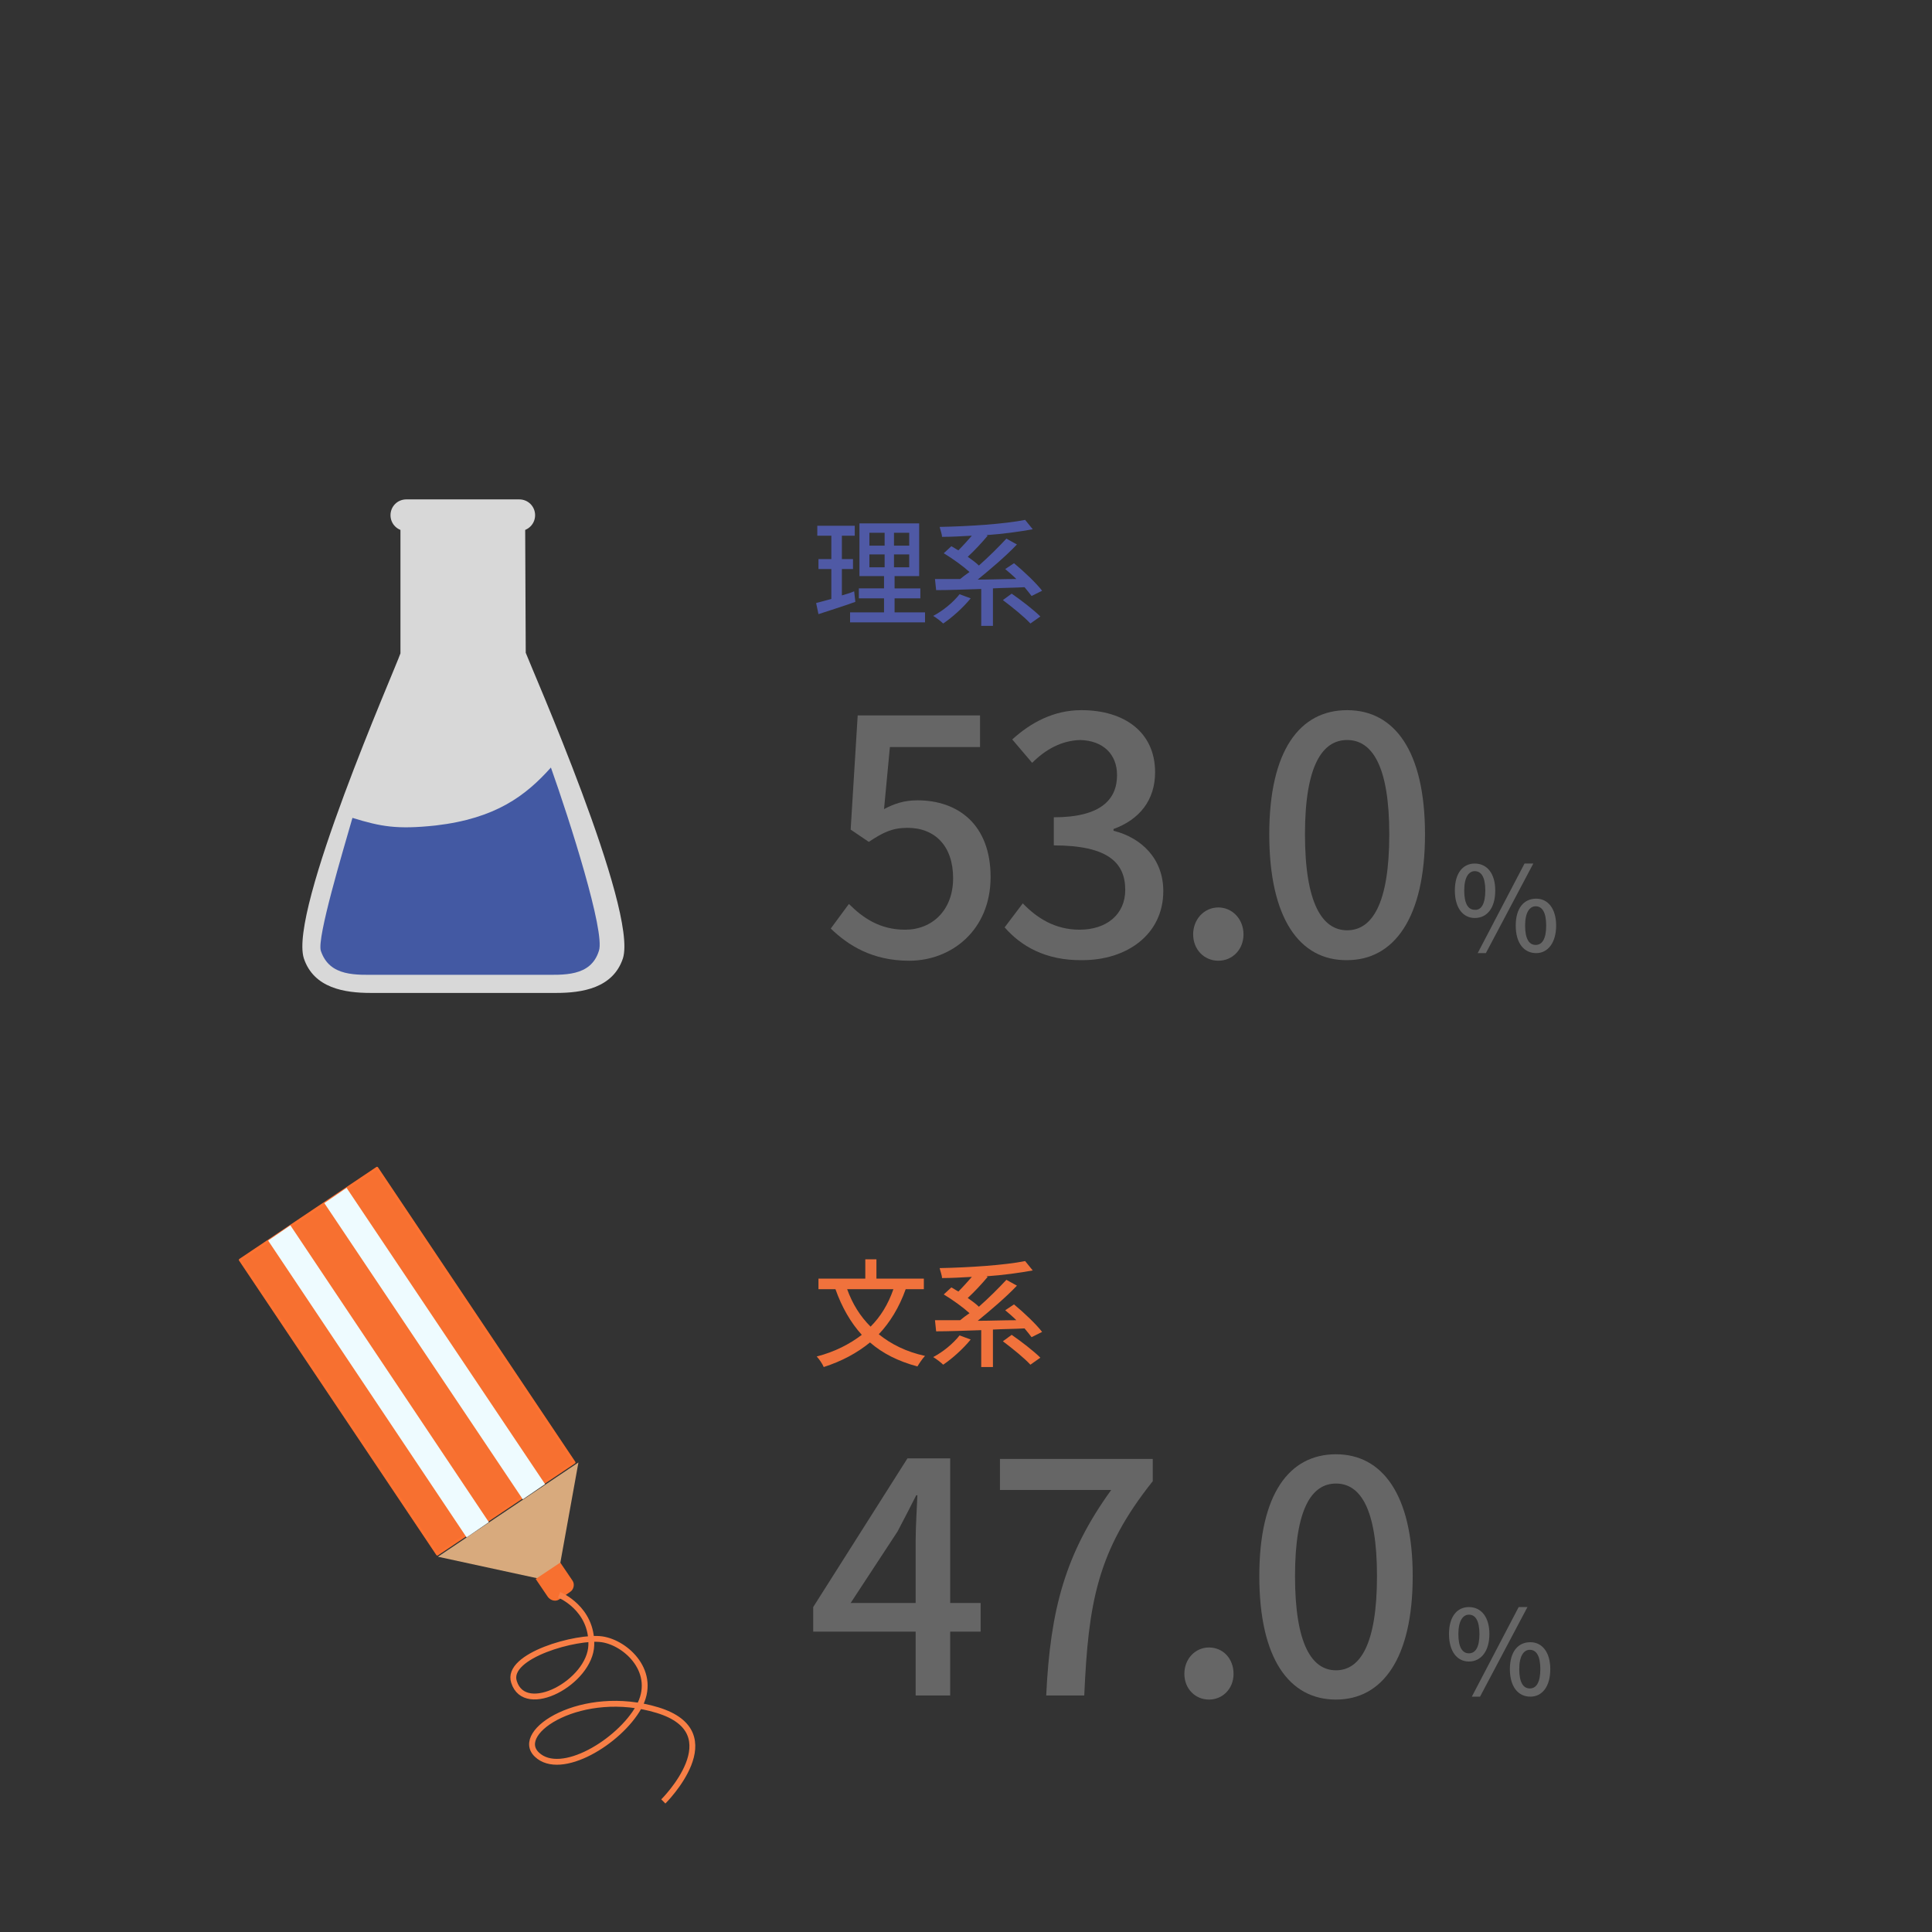 <?xml version="1.0" encoding="utf-8"?>
<!-- Generator: Adobe Illustrator 26.0.1, SVG Export Plug-In . SVG Version: 6.00 Build 0)  -->
<svg version="1.1" id="レイヤー_1" xmlns="http://www.w3.org/2000/svg" xmlns:xlink="http://www.w3.org/1999/xlink" x="0px"
	 y="0px" viewBox="0 0 330 330" style="enable-background:new 0 0 330 330;" xml:space="preserve">
<rect x="0" y="0" width="330" height="330" fill="#333333" stroke="none"/>
<style type="text/css">
	.st0{fill:#F0723C;}
	.st1{fill:#D8AA7D;}
	.st2{fill:#F77030;stroke:#FF7230;stroke-width:0.405;stroke-linecap:round;stroke-linejoin:round;stroke-miterlimit:10;}
	.st3{fill:#EEFBFF;}
	.st4{fill:#F77030;}
	.st5{fill:none;stroke:#F87F46;stroke-miterlimit:10;}
	.st6{fill:#4F59A5;}
	.st7{fill:#D8D8D8;}
	.st8{fill:#4359A3;}
	.st9{fill:#666666;}
</style>
<path class="st0" d="M154.7,220.2c-1.1,3.1-2.7,5.7-4.6,7.7c2.1,1.7,4.7,3,7.9,3.7c-0.4,0.4-1,1.3-1.3,1.8c-3.3-0.9-5.9-2.2-8.1-4.1
	c-2.2,1.8-4.8,3.2-7.9,4.2c-0.2-0.5-0.8-1.4-1.2-1.8c3.1-0.8,5.6-2.1,7.7-3.7c-1.9-2.1-3.4-4.7-4.5-7.8h-2.9v-1.8h8v-3.3h1.9v3.3
	h8.1v1.8L154.7,220.2z M144.7,220.2c0.9,2.5,2.2,4.6,4,6.4c1.7-1.7,3-3.8,3.9-6.4H144.7z"/>
<path class="st0" d="M165.8,228.8c-1.3,1.6-3.2,3.3-4.7,4.3c-0.4-0.4-1.2-1-1.7-1.3c1.7-0.9,3.4-2.3,4.5-3.7L165.8,228.8z
	 M176.2,228.4c-0.3-0.4-0.7-0.9-1.2-1.5c-1.8,0.1-3.6,0.1-5.4,0.2v6.4h-2v-6.3c-2.9,0.1-5.6,0.2-7.7,0.2l-0.2-1.9h4.3
	c0.5-0.4,1-0.8,1.6-1.2c-1.1-1-2.9-2.3-4.4-3.2l1.3-1.2c0.4,0.2,0.8,0.5,1.2,0.7c0.8-0.8,1.6-1.7,2.3-2.5c-1.8,0.1-3.5,0.2-5.1,0.2
	c0-0.5-0.3-1.2-0.4-1.7c5.1-0.1,11.1-0.5,14.6-1.2l1.3,1.6c-2.2,0.4-5,0.8-7.9,1l0.2,0.1c-1,1.2-2.3,2.6-3.4,3.6
	c0.7,0.5,1.4,1,1.9,1.5c1.7-1.5,3.4-3.2,4.7-4.6l1.8,1c-1.9,2-4.5,4.2-6.7,6c2.1,0,4.4-0.1,6.6-0.1c-0.6-0.6-1.3-1.2-1.9-1.7l1.5-1
	c1.7,1.4,3.8,3.4,4.8,4.7L176.2,228.4z M172.8,228c1.6,1.1,3.8,2.8,4.9,3.9l-1.7,1.2c-1-1.1-3.1-2.8-4.7-4L172.8,228z"/>
<path class="st1" d="M95.1,270.3l3.7-20.5l-24,16.1L95.1,270.3z"/>
<path class="st2" d="M41,215.2l23.4-15.7l33.7,50.3l-23.4,15.7L41,215.2z"/>
<path class="st3" d="M45.8,211.9l3.8-2.6L83.5,260l-3.8,2.6L45.8,211.9z"/>
<path class="st3" d="M55.4,205.5l3.8-2.6l33.9,50.6l-3.8,2.6L55.4,205.5z"/>
<path class="st4" d="M97.4,271.9l-1.9,1.3c-0.6,0.4-1.4,0.2-1.9-0.4l-2.1-3.1l4.2-2.8l2.1,3.1C98.2,270.6,98,271.5,97.4,271.9z"/>
<path class="st5" d="M95.5,272.4c0,0,5.7,2.3,5.5,8.6s-11.3,12.3-13.2,6.3c-1.5-4.5,10.8-7.9,15-7.3s9.6,5.7,6.3,11.6
	s-13.3,12-17.4,8.1s7.8-11.5,20.6-7.6s1,15.6,1,15.6"/>
<path class="st6" d="M146.1,102.8c-2.2,0.8-4.5,1.5-6.3,2.1l-0.4-1.9c0.7-0.2,1.6-0.4,2.6-0.7v-5.1h-2.2v-1.7h2.2v-4h-2.4v-1.7h6.4
	v1.7h-2.2v4h1.9v1.7h-1.9v4.5c0.7-0.2,1.4-0.4,2.1-0.7L146.1,102.8z M158,104.6v1.7h-12.8v-1.7h5.8v-2.4h-4.3v-1.7h4.3v-2.1h-4.2v-9
	H157v9h-4.2v2.1h4.4v1.7h-4.4v2.4H158z M148.5,93.2h2.6V91h-2.6V93.2z M148.5,96.9h2.6v-2.2h-2.6V96.9z M155.3,91h-2.6v2.2h2.6V91z
	 M155.3,94.7h-2.6v2.2h2.6V94.7z"/>
<path class="st6" d="M165.8,102.2c-1.3,1.6-3.2,3.3-4.7,4.3c-0.4-0.4-1.2-1-1.7-1.3c1.7-0.9,3.4-2.3,4.5-3.7L165.8,102.2z
	 M176.2,101.8c-0.3-0.4-0.7-0.9-1.2-1.5c-1.8,0.1-3.6,0.1-5.4,0.2v6.4h-2v-6.3c-2.9,0.1-5.6,0.2-7.7,0.2l-0.2-1.9h4.3
	c0.5-0.4,1-0.8,1.6-1.2c-1.1-1-2.9-2.3-4.4-3.2l1.3-1.2c0.4,0.2,0.8,0.5,1.2,0.7c0.8-0.8,1.6-1.7,2.3-2.5c-1.8,0.1-3.5,0.2-5.1,0.2
	c0-0.5-0.3-1.2-0.4-1.7c5.1-0.1,11.1-0.5,14.6-1.2l1.3,1.6c-2.2,0.4-5,0.8-7.9,1l0.2,0.1c-1,1.2-2.3,2.6-3.4,3.6
	c0.7,0.5,1.4,1,1.9,1.5c1.7-1.5,3.4-3.2,4.7-4.6l1.8,1c-1.9,2-4.5,4.2-6.7,6c2.1,0,4.4-0.1,6.6-0.1c-0.6-0.6-1.3-1.2-1.9-1.7l1.5-1
	c1.7,1.4,3.8,3.4,4.8,4.7L176.2,101.8z M172.8,101.4c1.6,1.1,3.8,2.8,4.9,3.9l-1.7,1.2c-1-1.1-3.1-2.8-4.7-4L172.8,101.4z"/>
<path class="st7" d="M89.8,111.5l-0.1-22.1H68.4v22.2c-1,2.9-19.1,44-16.5,52.1c1.7,5.1,7,5.9,11.4,5.9H95c4.4,0,9.7-0.8,11.4-5.9
	C109,155.4,90.6,113.7,89.8,111.5L89.8,111.5z"/>
<path class="st7" d="M88.7,90.7H69.4c-1.5,0-2.7-1.2-2.7-2.7s1.2-2.7,2.7-2.7h19.3c1.5,0,2.7,1.2,2.7,2.7S90.2,90.7,88.7,90.7z"/>
<path class="st8" d="M94.1,131.1c-4.3,4.8-9.4,8.7-19.7,9.9c-6.6,0.7-9.3,0.2-14.2-1.3c-1.6,5.6-6.1,20.5-5.4,22.7
	c1.5,4.5,6.1,4.1,9.9,4.1h27.7c3.8,0,8.5,0.4,9.9-4.1C103.4,159.2,97.3,140.1,94.1,131.1L94.1,131.1z"/>
<path class="st9" d="M247.5,279.1c0-3,1.4-4.6,3.4-4.6c2.1,0,3.5,1.7,3.5,4.6s-1.4,4.7-3.5,4.7C248.9,283.8,247.5,282.1,247.5,279.1
	z M252.7,279.1c0-2.3-0.7-3.3-1.8-3.3c-1,0-1.8,1-1.8,3.3s0.7,3.3,1.8,3.3S252.7,281.4,252.7,279.1z M259.4,274.5h1.5l-8.1,15.3
	h-1.4L259.4,274.5z M257.9,285.1c0-3,1.4-4.6,3.5-4.6c2,0,3.4,1.7,3.4,4.6c0,3-1.4,4.7-3.4,4.7C259.3,289.8,257.9,288.1,257.9,285.1
	z M263.1,285.1c0-2.3-0.7-3.3-1.8-3.3c-1,0-1.8,1-1.8,3.3s0.7,3.3,1.8,3.3S263.1,287.4,263.1,285.1z"/>
<g>
	<path class="st9" d="M167.5,278.7h-5.2v10.9h-5.9v-10.9h-17.5v-4.2l16.1-25.4h7.3v24.7h5.2L167.5,278.7L167.5,278.7z M156.4,273.8
		v-10.6c0-2.2,0.2-5.6,0.3-7.8h-0.2c-1,2-2.1,4.1-3.2,6.2l-8,12.2H156.4z"/>
	<path class="st9" d="M189.8,254.5h-19v-5.3h26.1v3.8c-9.5,11.9-11,20.8-11.7,36.6h-6.5C179.4,274.8,182,265.3,189.8,254.5z"/>
	<path class="st9" d="M202.3,285.9c0-2.6,1.9-4.5,4.2-4.5c2.4,0,4.2,1.9,4.2,4.5s-1.9,4.4-4.2,4.4S202.3,288.5,202.3,285.9z"/>
	<path class="st9" d="M215.1,269.2c0-14,5.1-20.8,13.1-20.8c7.9,0,13.1,6.9,13.1,20.8c0,14.1-5.2,21.1-13.1,21.1
		C220.2,290.3,215.1,283.3,215.1,269.2z M235.2,269.2c0-11.6-2.9-15.8-7-15.8s-7,4.2-7,15.8c0,11.7,2.9,16.1,7,16.1
		S235.2,280.9,235.2,269.2z"/>
</g>
<path class="st9" d="M248.5,152.1c0-3,1.4-4.6,3.4-4.6c2.1,0,3.5,1.7,3.5,4.6c0,3-1.4,4.7-3.5,4.7
	C249.9,156.8,248.5,155.1,248.5,152.1z M253.7,152.1c0-2.3-0.7-3.3-1.8-3.3c-1,0-1.8,1-1.8,3.3s0.7,3.3,1.8,3.3
	C253,155.5,253.7,154.4,253.7,152.1z M260.4,147.5h1.5l-8.1,15.3h-1.4L260.4,147.5z M258.9,158.1c0-3,1.4-4.6,3.5-4.6
	c2,0,3.4,1.7,3.4,4.6s-1.4,4.7-3.4,4.7C260.3,162.8,258.9,161.1,258.9,158.1z M264.1,158.1c0-2.3-0.7-3.3-1.8-3.3
	c-1,0-1.8,1-1.8,3.3s0.7,3.3,1.8,3.3S264.1,160.4,264.1,158.1z"/>
<g>
	<path class="st9" d="M141.9,158.6l3.1-4.2c2.4,2.4,5.3,4.4,9.6,4.4c4.6,0,8.2-3.3,8.2-8.8s-3.1-8.6-7.8-8.6c-2.6,0-4.2,0.8-6.6,2.4
		l-3.1-2.1l1.2-19.5h20.9v5.4H152l-1,10.6c1.7-0.9,3.4-1.5,5.7-1.5c6.9,0,12.5,4.1,12.5,13.1c0,9.1-6.7,14.3-13.9,14.3
		C148.9,164.1,144.8,161.4,141.9,158.6z"/>
	<path class="st9" d="M171.6,158.4l3.1-4.1c2.4,2.5,5.5,4.5,9.7,4.5c4.6,0,7.8-2.6,7.8-6.8c0-4.6-2.9-7.6-12.2-7.6v-4.8
		c8.1,0,10.8-3.1,10.8-7.2c0-3.6-2.4-5.9-6.3-6c-3.2,0.1-5.9,1.6-8.2,3.9l-3.4-4c3.2-2.9,7.1-5,11.8-5c7.4,0,12.6,3.8,12.6,10.6
		c0,4.8-2.7,8.1-7.1,9.7v0.3c4.8,1.2,8.5,4.8,8.5,10.3c0,7.4-6.2,11.8-13.8,11.8C178.5,164.1,174.3,161.5,171.6,158.4z"/>
	<path class="st9" d="M203.8,159.6c0-2.6,1.9-4.6,4.3-4.6s4.3,2,4.3,4.6s-1.9,4.5-4.3,4.5S203.8,162.2,203.8,159.6z"/>
	<path class="st9" d="M216.8,142.5c0-14.3,5.2-21.2,13.3-21.2s13.3,7,13.3,21.2c0,14.3-5.3,21.5-13.3,21.5
		C222,164.1,216.8,156.9,216.8,142.5z M237.3,142.5c0-11.8-3-16.1-7.2-16.1s-7.2,4.3-7.2,16.1c0,11.9,3,16.4,7.2,16.4
		S237.3,154.5,237.3,142.5z"/>
</g>
</svg>

